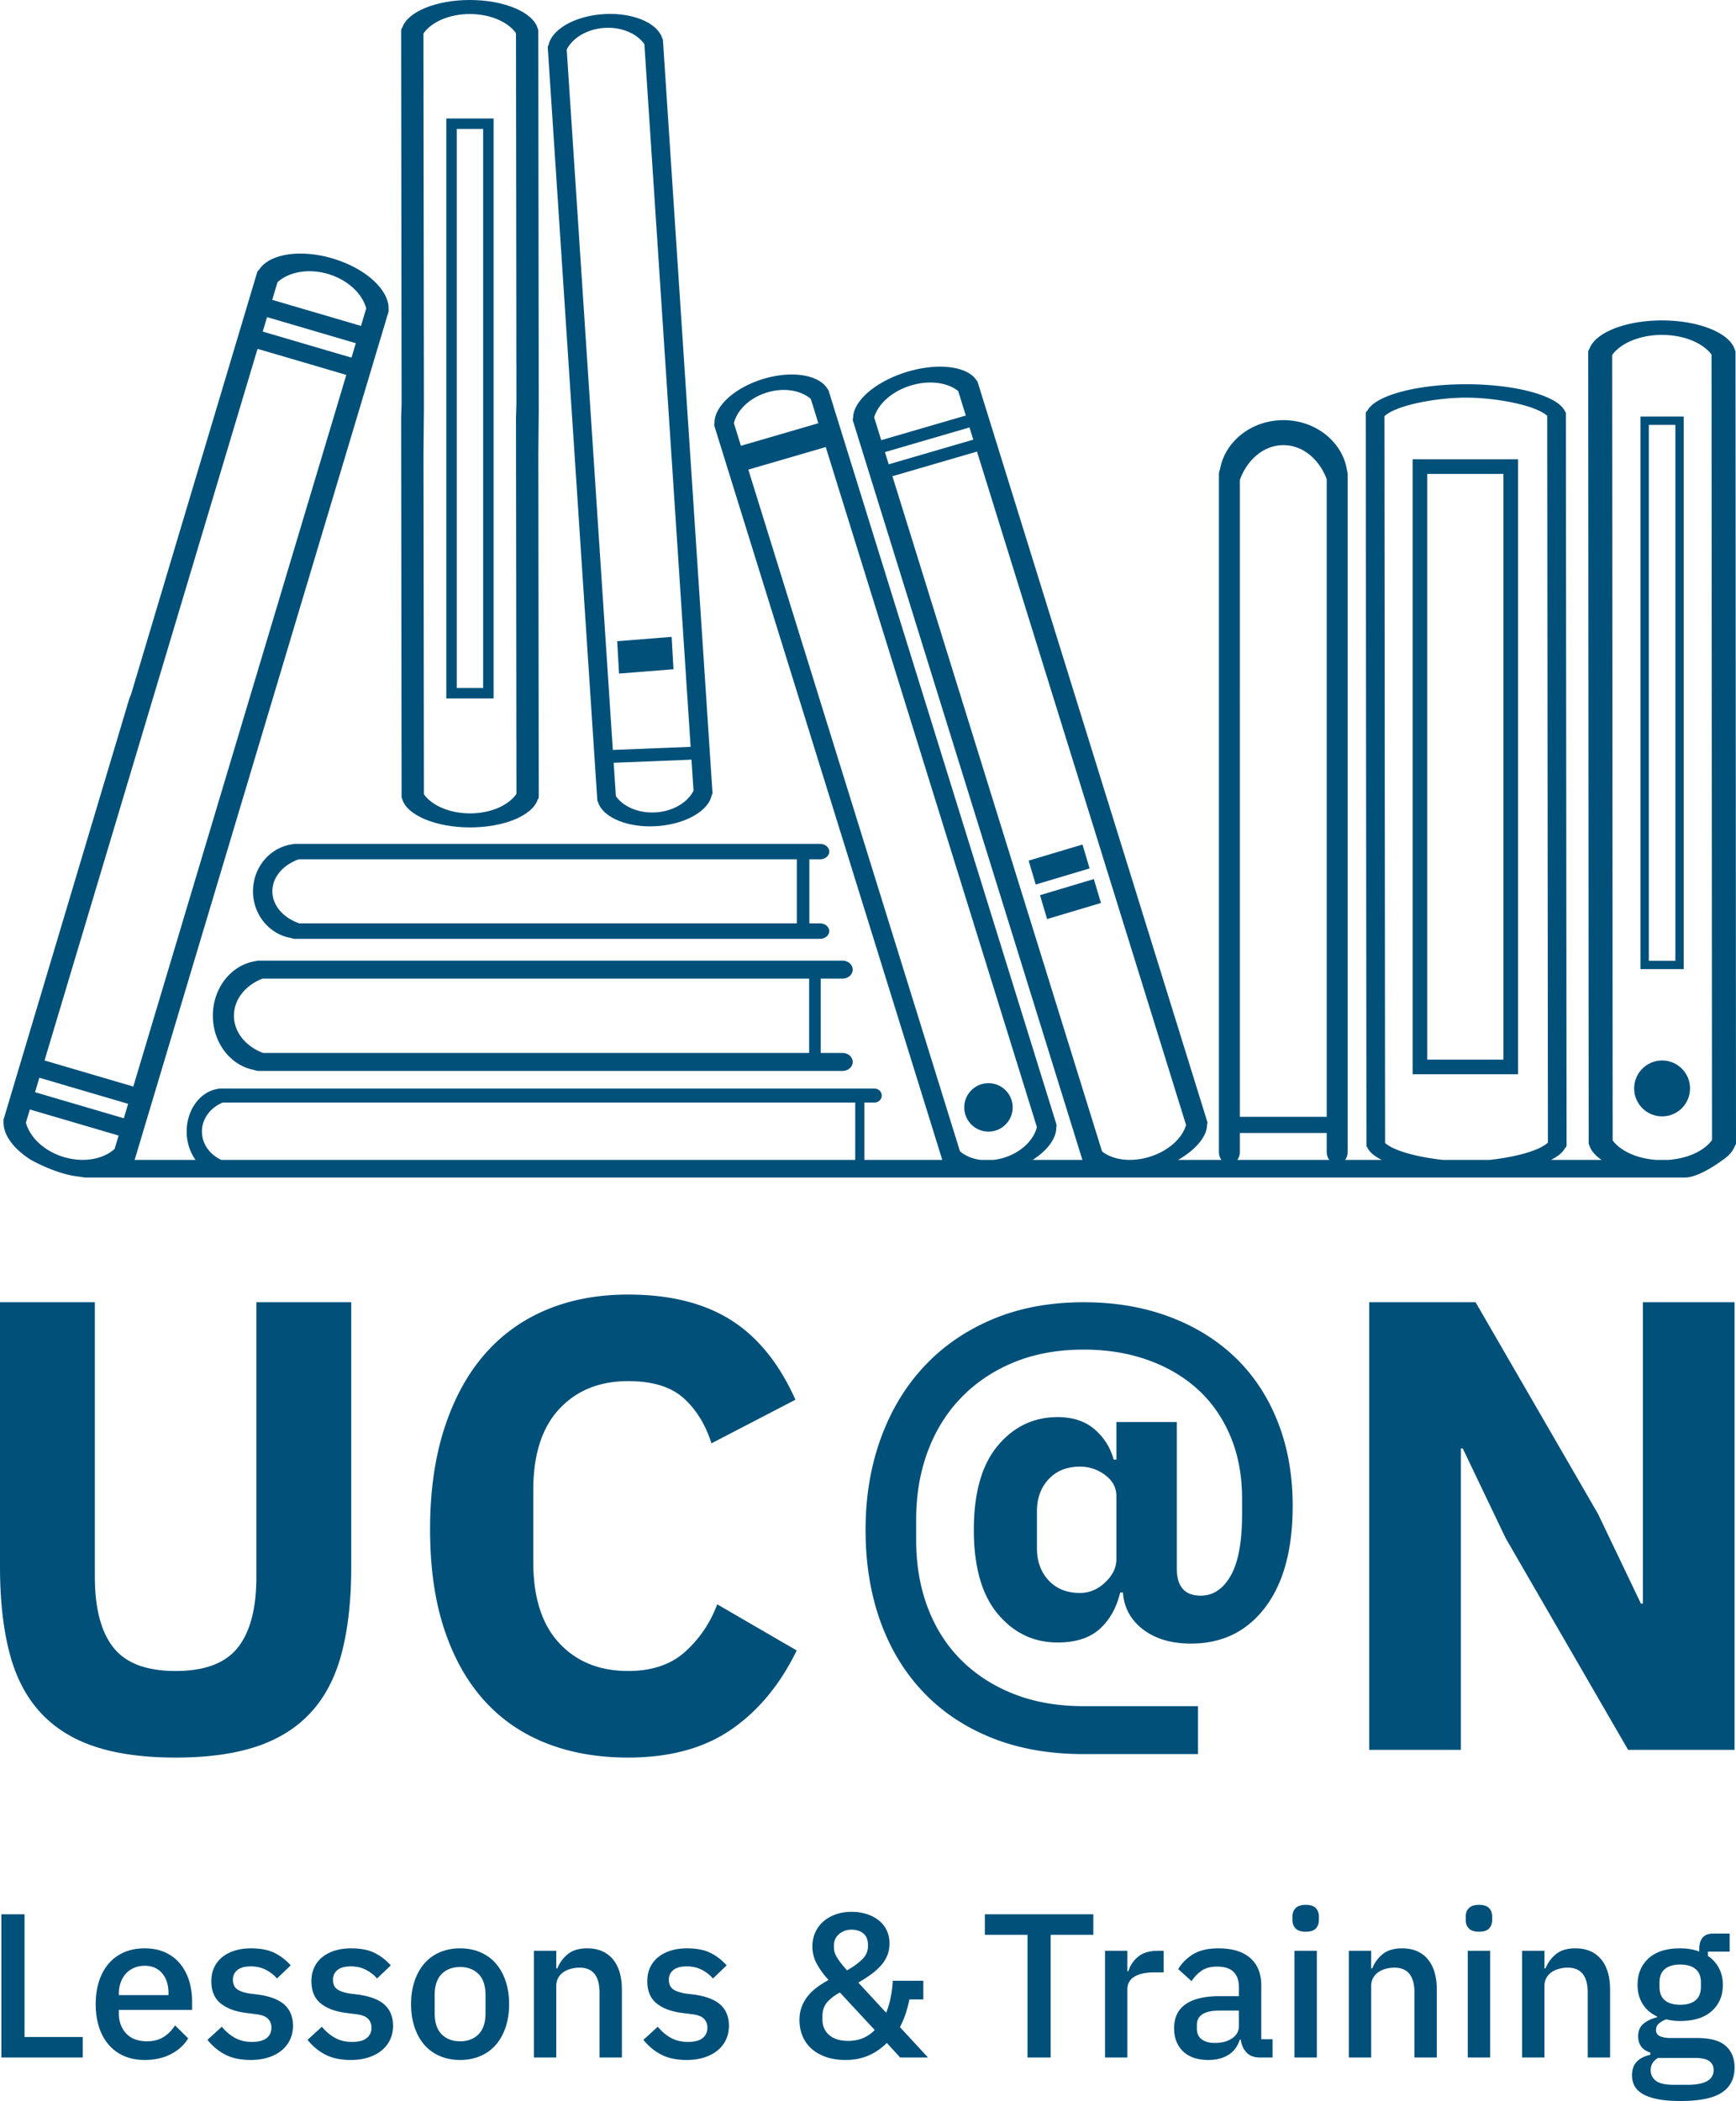 <svg xmlns="http://www.w3.org/2000/svg" style="enable-background:new 0 0 831.644 1005.957" xml:space="preserve" viewBox="0 0 831.644 1005.957"><path style="fill:#00507a" d="M45.444 623.515v131.421c0 15.151 2.965 26.46 8.905 33.93 5.935 7.476 15.862 11.208 29.784 11.208 13.92 0 23.846-3.732 29.787-11.208 5.934-7.47 8.902-18.778 8.902-33.93V623.515h45.445v126.508c0 15.766-1.487 29.43-4.452 40.992-2.97 11.567-7.831 21.086-14.585 28.557-6.756 7.476-15.459 13.002-26.1 16.581-10.646 3.579-23.645 5.374-38.998 5.374-15.352 0-28.354-1.795-38.996-5.374-10.646-3.579-19.344-9.105-26.1-16.581-6.755-7.471-11.621-16.989-14.586-28.557C1.482 779.452 0 765.788 0 750.022V623.515h45.444zM300.913 841.526c-14.537 0-27.635-2.304-39.304-6.909s-21.599-11.463-29.784-20.573c-8.189-9.106-14.537-20.467-19.037-34.084-4.506-13.611-6.756-29.525-6.756-47.746 0-18.012 2.25-34.031 6.756-48.055 4.5-14.02 10.848-25.794 19.037-35.312 8.186-9.521 18.115-16.735 29.784-21.649 11.669-4.911 24.767-7.368 39.304-7.368 19.854 0 36.232 4.044 49.13 12.129 12.897 8.089 23.231 20.832 31.013 38.229l-40.225 20.88c-2.869-9.006-7.322-16.221-13.357-21.647-6.04-5.421-14.892-8.138-26.561-8.138-13.717 0-24.718 4.453-33.008 13.357-8.291 8.904-12.437 21.854-12.437 38.843v34.391c0 16.993 4.146 29.938 12.437 38.844 8.29 8.903 19.291 13.356 33.008 13.356 11.463 0 20.621-3.118 27.482-9.365 6.855-6.242 11.922-13.766 15.198-22.569l38.077 22.108c-7.984 16.38-18.477 29.018-31.475 37.922-13.001 8.904-29.428 13.356-49.282 13.356zM721.321 736.512l-20.573-42.987h-.921v144.316h-43.91V623.515h50.973l58.648 101.329 20.57 42.987h.922V623.515h43.91v214.326h-50.97l-58.649-101.329zM573.913 839.856h-54.736c-16.511 0-31.238-2.606-44.182-7.819-12.947-5.214-23.894-12.558-32.842-22.025-8.953-9.47-15.77-20.763-20.461-33.884-4.691-13.119-7.037-27.672-7.037-43.66 0-15.811 2.432-30.406 7.297-43.79 4.863-13.378 11.816-24.893 20.854-34.537 9.033-9.644 19.98-17.157 32.842-22.546 12.857-5.385 27.369-8.08 43.529-8.08 14.943 0 28.582 2.305 40.922 6.908 12.336 4.605 22.893 11.122 31.668 19.549 8.773 8.43 15.552 18.68 20.332 30.756 4.779 12.079 7.168 25.504 7.168 40.271 0 20.852-4.39 37.058-13.162 48.611-8.777 11.559-20.637 17.334-35.579 17.334-9.384 0-17.032-2.257-22.937-6.778-5.91-4.516-9.124-10.425-9.646-17.724h-1.303c-1.738 7.299-4.996 13.122-9.773 17.465-4.782 4.345-11.514 6.515-20.201 6.515-11.469 0-21.027-4.56-28.671-13.685-7.649-9.122-11.47-22.546-11.47-40.27 0-17.725 3.82-31.148 11.47-40.271 7.644-9.123 17.202-13.685 28.671-13.685 7.299 0 13.203 1.956 17.724 5.865 4.517 3.909 7.56 8.732 9.122 14.467h1.305v-17.985h28.934v70.116c0 8.69 3.818 13.032 11.468 13.032 5.905 0 10.687-3.169 14.335-9.514 3.648-6.342 5.476-16.202 5.476-29.585v-7.298c0-11.119-1.87-21.113-5.604-29.976-3.74-8.862-8.951-16.331-15.639-22.415-6.693-6.082-14.688-10.772-23.982-14.075-9.297-3.3-19.506-4.954-30.625-4.954-12.34 0-23.418 2.001-33.234 5.996-9.818 3.999-18.244 9.604-25.283 16.813-7.037 7.213-12.426 15.814-16.16 25.805-3.738 9.993-5.604 20.896-5.604 32.711v9.905c0 11.819 1.865 22.636 5.604 32.451 3.734 9.818 9.123 18.205 16.16 25.152 7.039 6.953 15.465 12.341 25.283 16.161 9.816 3.82 20.895 5.734 33.234 5.734h54.736v22.939zm-56.562-77.152c4.518 0 8.559-1.696 12.121-5.084 3.561-3.389 5.344-7.078 5.344-11.078v-30.235c0-3.995-1.783-7.339-5.344-10.035-3.563-2.692-7.604-4.04-12.121-4.04-6.255 0-11.251 2-14.986 5.995-3.738 3.999-5.604 9.122-5.604 15.379v17.725c0 6.254 1.866 11.383 5.604 15.379 3.735 3.998 8.731 5.994 14.986 5.994zM392.797 411.44c2.464 0 4.46-1.654 4.46-3.699 0-2.042-1.996-3.698-4.46-3.698H141.385c-.509 0-.988.086-1.444.216-10.58 1.509-18.737 10.988-18.737 22.467 0 11.291 7.895 20.652 18.225 22.389a5.163 5.163 0 0 0 1.957.391h251.412c2.464 0 4.46-1.656 4.46-3.699s-1.996-3.699-4.46-3.699h-5.066V411.44h5.065zm-11.067 30.666H143.349c-7.579-2.626-12.87-8.52-12.87-15.381 0-6.782 5.172-12.613 12.608-15.285H381.73v30.666zM403.634 468.554c2.682 0 4.855-1.923 4.855-4.296 0-2.372-2.174-4.294-4.855-4.294H123.94c-.555 0-1.076.1-1.572.25-11.52 1.752-20.398 12.76-20.398 26.088 0 13.111 8.594 23.98 19.84 26a5.33 5.33 0 0 0 2.131.452h279.693c2.682 0 4.855-1.923 4.855-4.296 0-2.37-2.174-4.294-4.855-4.294h-10.479l.001-35.61h10.478zm-16.01 35.61H126.077c-8.25-3.05-14.01-9.894-14.01-17.862 0-7.875 5.63-14.646 13.726-17.748h261.831v35.61zM286.468 384.005c2.33 7.403 14.221 12.454 28.15 11.548 13.701-.891 24.688-7.24 26.31-14.719.267-.441.411-.922.38-1.422L317.591 19.334c-.023-.361-.15-.694-.327-1.008-2.33-7.404-14.218-12.452-28.148-11.549-13.703.891-24.692 7.238-26.311 14.722-.265.438-.416.917-.382 1.418l23.717 360.079c.024.361.148.695.328 1.009zm27.712 4.954c-8.232.536-15.55-2.681-19.142-7.757l-1.053-15.992 37.273-1.482.979 14.871c-2.828 5.594-9.732 9.82-18.057 10.36zM289.553 13.37c8.23-.534 15.549 2.683 19.141 7.757l22.161 336.462-37.273 1.482-22.089-335.339c2.83-5.596 9.734-9.82 18.06-10.362zM496.177 423.515l25.802-7.709-3.398-11.438-25.802 7.707zM501.62 440.058l25.801-7.709-3.397-11.438-25.802 7.708z"/><path style="fill:#00507a" d="m322.642 320.428-.889-15.499-26.082 2.087.889 15.496z"/><circle style="fill:#00507a" cx="473.528" cy="530.219" r="11.602"/><circle style="fill:#00507a" cx="796.24" cy="521.139" r="13.386"/><path style="fill:#00507a" d="M192.695 382.591c2.189 7.665 15.9 13.573 32.49 13.573 16.321 0 29.846-5.717 32.348-13.201.351-.429.563-.906.563-1.417l-.199-164.451.001.002.193-20.316c0-.015.005-.029.005-.044l-.001-.399.001-.051h-.001l-.221-181.668c0-.368-.124-.716-.312-1.044C255.372 5.908 241.662 0 225.071 0c-16.318 0-29.843 5.719-32.346 13.201-.352.43-.563.906-.563 1.417l.215 178.65-.193 5.963c-.008.065-.021.13-.021.196v.451l.22 181.668c0 .368.127.714.312 1.045zM225.08 6.719c9.803 0 18.235 3.746 22.103 9.132l.215 177.434-.193 5.94c-.008.067-.021.134-.021.203v.449l.219 180.245c-3.79 5.491-12.305 9.323-22.224 9.323-9.804 0-18.234-3.746-22.102-9.133l-.198-163.216.193-20.311c0-.018.005-.033.005-.05l-.001-.444v-.006l-.219-180.243c3.791-5.491 12.304-9.323 22.223-9.323zM727.235 219.909h-50.496v294.44h50.496v-294.44zm-7 287.441h-36.496V226.91h36.496v280.44zM806.602 199.429h-20.724v264.593h20.724V199.429zm-4 260.592h-12.724V203.429h12.724v256.592z"/><path style="fill:#00507a" d="M236.452 56.733h-22.646v277.693h22.646V56.733zm-5 272.694h-12.646V61.733h12.646v267.694z"/><path style="fill:#00507a" d="M831.406 168.511c0-.38-.136-.737-.336-1.077-2.351-7.914-17.074-14.014-34.89-14.014-17.529 0-32.053 5.902-34.742 13.629-.375.441-.602.936-.602 1.462l.237 378.8c0 .381.134.738.333 1.078.762 2.562 2.824 4.931 5.863 6.966H742.99c3.323-1.664 5.636-3.546 6.666-5.563.511-.41.818-.864.818-1.354l-.32-350.498c0-.352-.183-.683-.455-.997-3.195-7.323-23.197-12.968-47.403-12.968-23.813 0-43.544 5.463-47.198 12.611-.51.41-.819.865-.819 1.354l.322 350.498c0 .352.182.684.455.998.939 2.152 3.339 4.157 6.864 5.919h-17.53c.761-1.008 1.225-2.319 1.225-3.757V227.209c0-.656-.118-1.274-.295-1.862-2.045-13.652-14.908-24.178-30.48-24.178-15.321 0-28.023 10.186-30.38 23.515a6.371 6.371 0 0 0-.529 2.526v324.389c0 1.438.462 2.748 1.222 3.756H564.39c8.454-4.846 13.833-11.195 13.862-16.837.191-.516.236-1.034.082-1.525L468.386 183.025c-.108-.355-.325-.656-.596-.922-4.281-6.78-18.521-8.621-33.604-3.953-14.847 4.59-25.435 13.909-25.47 21.834-.195.513-.246 1.033-.094 1.524l109.914 353.846H494.72c7.035-4.508 11.387-10.317 11.295-15.6.164-.504.199-1.014.043-1.504L396.962 187.073c-.108-.354-.313-.654-.568-.922-4.095-6.773-17.27-8.893-31.077-4.617-13.59 4.207-23.154 13.162-23.015 20.973-.167.5-.202 1.014-.051 1.502l109.1 351.18c.018.06.055.109.078.166h-37.352l.001-27.447h4.808c1.941 0 3.514-1.503 3.514-3.356s-1.572-3.355-3.514-3.355h-313.56c-.399 0-.78.078-1.136.196-8.338 1.367-14.764 9.971-14.764 20.386 0 5.206 1.611 9.954 4.259 13.577H64.393c.126-.197.234-.406.303-.636l121.396-405.342c.123-.408.117-.826.048-1.244.445-9.098-10.729-19.562-26.617-24.328-15.63-4.69-30.476-2.262-35.352 5.285-.48.373-.841.84-1.011 1.402L62.871 332.184l-.96 2.436L1.764 535.836c-.122.408-.117.825-.047 1.243-.302 6.203 4.8 13.04 13.111 18.275 0 0 11.438 6.502 21.867 7.866 1.452.189 2.772.386 3.976.584H807.16c7.173 0 18.167-8.45 18.167-8.45 2.879-1.933 4.873-4.167 5.713-6.58.377-.443.604-.937.604-1.464l-.238-378.799zm-698.475-33.372c5.45-4.976 14.874-6.762 24.374-3.912 9.388 2.817 16.221 9.377 18.138 16.438l-2.51 8.383-42.525-12.483 2.523-8.426zm-5 16.695 42.524 12.483-2.072 6.92-42.524-12.484 2.072-6.919zM54.926 550.073c-5.45 4.976-14.872 6.763-24.372 3.911-9.389-2.816-16.223-9.377-18.141-16.438l1.896-6.333 42.527 12.483-1.91 6.377zm4.387-14.646-42.526-12.482 2.072-6.921 42.525 12.485-2.071 6.918zm-37.978-27.672 102.047-340.732 42.523 12.483L63.86 520.238l-42.525-12.483zm388.368 47.599H106.011c-5.504-2.537-9.277-7.658-9.277-13.577 0-6.156 4.076-11.445 9.934-13.869l303.037-.001-.002 27.447zm-58.121-352.738c1.523-6.236 7.476-12.098 15.736-14.654 8.16-2.525 16.29-1.113 21.107 3.047l3.614 11.636-37.093 10.804-3.364-10.833zm129.417 351.682a28.337 28.337 0 0 1-4.973 1.057h-6.238c-3.899-.492-7.362-1.912-9.902-4.104L358.491 224.857l37.094-10.802 101.15 325.59c-1.527 6.233-7.475 12.098-15.736 14.653zm-62.22-354.421c1.805-6.367 8.402-12.457 17.424-15.249 8.916-2.757 17.699-1.515 22.826 2.595l3.646 11.737-40.515 11.803-3.381-10.886zm5.154 16.59 40.516-11.801 1.816 5.849-40.516 11.801-1.816-5.849zm126.829 337.406c-8.912 2.758-17.704 1.516-22.83-2.595l-100.41-323.256 40.515-11.801 100.15 322.403c-1.807 6.366-8.403 12.458-17.425 15.249zm43.204-324.129c3.566-9.78 11.562-16.607 20.873-16.607 9.201 0 17.109 6.673 20.736 16.269v305.333h-41.609V229.744zm-1.222 325.61c.761-1.008 1.222-2.319 1.222-3.757v-9.119l41.609.001v9.118c0 1.438.463 2.749 1.223 3.757h-44.054zm120.896 0h-22.401c-11.669-1.24-23.455-4.225-27.702-8.095l-.318-347.961c5.53-5.246 24.617-8.905 39.088-8.905 14.304 0 33.271 3.577 38.912 8.724l.321 347.961c-4.18 3.962-16.088 7.018-27.9 8.276zm85.554 0h-5.805c-9.268-.637-17.067-4.274-20.833-9.316l-.234-376.058c4.07-5.668 13.212-9.625 23.864-9.625 10.527 0 19.583 3.868 23.737 9.43l.234 376.057c-3.693 5.147-11.576 8.868-20.963 9.512zM.657 985.13v-68.57h11.1v58.746h27.9v9.824h-39zM69.324 986.309c-3.668 0-6.942-.623-9.823-1.866-2.883-1.243-5.338-3.028-7.367-5.354-2.031-2.323-3.587-5.14-4.667-8.448-1.081-3.307-1.622-6.99-1.622-11.052 0-4.061.541-7.743 1.622-11.052 1.08-3.307 2.636-6.123 4.667-8.449 2.029-2.323 4.484-4.108 7.367-5.354 2.881-1.243 6.155-1.866 9.823-1.866 3.733 0 7.024.655 9.873 1.964 2.849 1.313 5.222 3.129 7.122 5.453 1.898 2.325 3.323 5.027 4.273 8.104.948 3.08 1.424 6.385 1.424 9.923v4.027h-35.07v1.659c0 3.904 1.162 7.107 3.488 9.613 2.322 2.505 5.647 3.758 9.971 3.758 3.144 0 5.797-.684 7.957-2.049 2.161-1.366 3.994-3.223 5.502-5.564l6.286 6.207c-1.9 3.153-4.651 5.665-8.251 7.539-3.603 1.87-7.795 2.807-12.575 2.807zm0-45.092c-1.834 0-3.521.329-5.059.983-1.54.655-2.85 1.571-3.93 2.75-1.081 1.179-1.916 2.589-2.505 4.225-.59 1.638-.885 3.438-.885 5.402v.688H80.72v-.982c0-3.93-1.016-7.089-3.045-9.48-2.031-2.39-4.814-3.586-8.351-3.586zM120.113 986.309c-4.849 0-8.907-.852-12.183-2.554s-6.124-4.061-8.545-7.074l6.876-6.286c1.898 2.293 4.011 4.076 6.336 5.354 2.324 1.277 5.026 1.916 8.104 1.916 3.144 0 5.484-.605 7.024-1.817 1.538-1.211 2.308-2.898 2.308-5.06 0-1.637-.539-3.029-1.62-4.176-1.081-1.144-2.964-1.882-5.647-2.21l-4.717-.589c-5.24-.654-9.35-2.177-12.328-4.568-2.98-2.39-4.471-5.943-4.471-10.659 0-2.488.457-4.698 1.376-6.631a13.82 13.82 0 0 1 3.88-4.912c1.67-1.341 3.667-2.373 5.992-3.095 2.324-.719 4.896-1.08 7.713-1.08 4.582 0 8.333.722 11.247 2.161 2.914 1.44 5.518 3.438 7.81 5.993l-6.582 6.286c-1.311-1.571-3.029-2.93-5.156-4.076-2.129-1.146-4.568-1.719-7.318-1.719-2.948 0-5.125.588-6.533 1.768-1.409 1.179-2.112 2.719-2.112 4.617 0 1.965.622 3.438 1.866 4.421 1.243.982 3.242 1.703 5.993 2.161l4.716.59c5.631.852 9.74 2.505 12.328 4.96 2.586 2.457 3.881 5.748 3.881 9.873 0 2.49-.477 4.733-1.425 6.729-.95 1.999-2.31 3.719-4.077 5.158-1.768 1.441-3.897 2.554-6.385 3.34-2.49.786-5.274 1.179-8.351 1.179zM168.054 986.309c-4.849 0-8.908-.852-12.184-2.554s-6.123-4.061-8.545-7.074l6.876-6.286c1.898 2.293 4.011 4.076 6.336 5.354s5.026 1.916 8.104 1.916c3.145 0 5.484-.605 7.024-1.817 1.538-1.211 2.308-2.898 2.308-5.06 0-1.637-.539-3.029-1.619-4.176-1.082-1.144-2.965-1.882-5.648-2.21l-4.717-.589c-5.24-.654-9.35-2.177-12.328-4.568-2.98-2.39-4.471-5.943-4.471-10.659 0-2.488.458-4.698 1.377-6.631a13.816 13.816 0 0 1 3.879-4.912c1.671-1.341 3.668-2.373 5.992-3.095 2.325-.719 4.896-1.08 7.713-1.08 4.582 0 8.334.722 11.247 2.161 2.914 1.44 5.518 3.438 7.811 5.993l-6.582 6.286c-1.312-1.571-3.03-2.93-5.157-4.076-2.129-1.146-4.568-1.719-7.318-1.719-2.947 0-5.125.588-6.533 1.768-1.409 1.179-2.111 2.719-2.111 4.617 0 1.965.621 3.438 1.866 4.421 1.242.982 3.241 1.703 5.992 2.161l4.716.59c5.631.852 9.74 2.505 12.328 4.96 2.586 2.457 3.881 5.748 3.881 9.873 0 2.49-.477 4.733-1.424 6.729-.951 1.999-2.31 3.719-4.078 5.158-1.768 1.441-3.896 2.554-6.385 3.34-2.491.786-5.273 1.179-8.35 1.179zM220.412 986.309c-3.536 0-6.763-.623-9.677-1.866s-5.387-3.028-7.416-5.354c-2.031-2.323-3.604-5.14-4.716-8.448-1.114-3.307-1.671-6.99-1.671-11.052 0-4.061.557-7.743 1.671-11.052 1.112-3.307 2.685-6.123 4.716-8.449 2.029-2.323 4.502-4.108 7.416-5.354 2.914-1.243 6.141-1.866 9.677-1.866 3.537 0 6.762.623 9.677 1.866 2.913 1.245 5.386 3.03 7.417 5.354 2.029 2.326 3.601 5.143 4.716 8.449 1.112 3.309 1.669 6.991 1.669 11.052 0 4.062-.557 7.745-1.669 11.052-1.115 3.309-2.687 6.125-4.716 8.448-2.031 2.326-4.504 4.111-7.417 5.354-2.915 1.243-6.14 1.866-9.677 1.866zm0-8.94c3.667 0 6.614-1.124 8.841-3.371s3.34-5.616 3.34-10.111v-8.599c0-4.493-1.113-7.863-3.34-10.11-2.227-2.248-5.174-3.371-8.841-3.371-3.669 0-6.616 1.123-8.841 3.371-2.229 2.247-3.341 5.617-3.341 10.11v8.599c0 4.495 1.112 7.864 3.341 10.111 2.225 2.247 5.172 3.371 8.841 3.371zM255.776 985.13v-51.084h10.709v8.448h.49c1.113-2.75 2.801-5.042 5.061-6.876 2.259-1.833 5.354-2.751 9.283-2.751 5.238 0 9.315 1.719 12.23 5.157 2.913 3.438 4.371 8.335 4.371 14.687v32.419h-10.707v-31.044c0-7.989-3.21-11.985-9.628-11.985-1.375 0-2.735.183-4.077.541-1.343.36-2.539.901-3.586 1.621a8.076 8.076 0 0 0-2.504 2.751c-.623 1.114-.934 2.424-.934 3.93v34.187h-10.708zM328.963 986.309c-4.849 0-8.907-.852-12.183-2.554s-6.124-4.061-8.545-7.074l6.876-6.286c1.898 2.293 4.011 4.076 6.336 5.354 2.324 1.277 5.026 1.916 8.104 1.916 3.145 0 5.484-.605 7.024-1.817 1.538-1.211 2.308-2.898 2.308-5.06 0-1.637-.539-3.029-1.62-4.176-1.081-1.144-2.964-1.882-5.647-2.21l-4.717-.589c-5.24-.654-9.35-2.177-12.328-4.568-2.98-2.39-4.471-5.943-4.471-10.659 0-2.488.457-4.698 1.376-6.631a13.83 13.83 0 0 1 3.88-4.912c1.67-1.341 3.667-2.373 5.992-3.095 2.324-.719 4.896-1.08 7.713-1.08 4.582 0 8.333.722 11.247 2.161 2.914 1.44 5.518 3.438 7.811 5.993l-6.583 6.286c-1.311-1.571-3.029-2.93-5.156-4.076-2.129-1.146-4.568-1.719-7.318-1.719-2.948 0-5.125.588-6.533 1.768-1.409 1.179-2.112 2.719-2.112 4.617 0 1.965.622 3.438 1.866 4.421 1.243.982 3.242 1.703 5.993 2.161l4.716.59c5.631.852 9.74 2.505 12.328 4.96 2.586 2.457 3.881 5.748 3.881 9.873 0 2.49-.477 4.733-1.425 6.729-.95 1.999-2.31 3.719-4.077 5.158-1.768 1.441-3.897 2.554-6.385 3.34-2.491.786-5.274 1.179-8.351 1.179zM424.841 978.155c-.852.852-1.883 1.752-3.094 2.702-1.213.95-2.62 1.834-4.225 2.652-1.605.819-3.438 1.489-5.502 2.014-2.063.523-4.404.785-7.023.785-3.537 0-6.68-.491-9.431-1.473-2.751-.983-5.06-2.325-6.926-4.028s-3.275-3.717-4.225-6.042c-.95-2.324-1.425-4.829-1.425-7.516 0-2.421.377-4.6 1.131-6.532a18.729 18.729 0 0 1 3.045-5.206 24.16 24.16 0 0 1 4.42-4.127 51.648 51.648 0 0 1 5.354-3.39 37.752 37.752 0 0 1-5.501-7.466 17.362 17.362 0 0 1-2.26-8.645c0-2.292.441-4.453 1.326-6.484a15.14 15.14 0 0 1 3.782-5.256c1.636-1.474 3.618-2.635 5.943-3.487 2.323-.85 4.896-1.277 7.712-1.277 2.618 0 5.042.361 7.27 1.081 2.225.722 4.158 1.736 5.796 3.045 1.636 1.312 2.897 2.899 3.782 4.766s1.326 3.946 1.326 6.238c0 2.227-.393 4.241-1.179 6.041a17.283 17.283 0 0 1-3.241 4.912c-1.376 1.474-2.965 2.85-4.766 4.126a75.79 75.79 0 0 1-5.747 3.684l13.36 14.441c.917-2.343 1.637-4.815 2.161-7.419s.851-5.238.983-7.906h14.637v8.939h-6.68c-.982 4.978-2.49 9.399-4.52 13.263l13.459 14.539h-13.36l-6.382-6.974zm-18.567-.982c2.75 0 5.173-.458 7.27-1.376a16.961 16.961 0 0 0 5.501-3.831l-16.7-17.978c-2.49 1.375-4.504 2.915-6.042 4.617-1.54 1.704-2.308 4.027-2.308 6.976v1.277c0 3.143 1.08 5.647 3.24 7.515 2.162 1.866 5.174 2.8 9.039 2.8zm1.67-53.246c-2.357 0-4.356.705-5.993 2.112-1.637 1.409-2.456 3.26-2.456 5.551v.786c0 1.703.541 3.405 1.621 5.107 1.081 1.704 2.637 3.669 4.666 5.895 2.751-1.505 5.109-3.191 7.074-5.059 1.965-1.866 2.947-4.011 2.947-6.435v-.786c0-2.292-.723-4.061-2.162-5.305-1.441-1.242-3.339-1.866-5.697-1.866zM503.331 926.384v58.746H492.23v-58.746h-20.433v-9.824h51.967v9.824h-20.433zM529.364 985.13v-51.084h10.707v9.824h.492c.721-2.619 2.225-4.912 4.52-6.877 2.291-1.965 5.467-2.947 9.528-2.947h2.849v10.315h-4.224c-4.258 0-7.515.688-9.775 2.063-2.259 1.376-3.39 3.406-3.39 6.091v32.615h-10.707zM603.631 985.13c-2.817 0-4.978-.801-6.483-2.407-1.508-1.604-2.424-3.649-2.751-6.14h-.491c-.982 3.21-2.785 5.634-5.402 7.27-2.621 1.636-5.797 2.456-9.529 2.456-5.305 0-9.383-1.375-12.23-4.125-2.85-2.752-4.273-6.451-4.273-11.102 0-5.108 1.85-8.94 5.551-11.494 3.699-2.554 9.119-3.831 16.258-3.831h9.234v-4.323c0-3.143-.852-5.565-2.555-7.27-1.703-1.702-4.355-2.554-7.957-2.554-3.014 0-5.469.655-7.368 1.965-1.899 1.312-3.503 2.98-4.813 5.01l-6.385-5.796c1.702-2.881 4.092-5.255 7.171-7.122 3.078-1.866 7.106-2.8 12.083-2.8 6.615 0 11.691 1.539 15.227 4.616 3.537 3.08 5.306 7.501 5.306 13.263v25.641h5.403v8.743h-5.996zm-21.612-6.975c3.34 0 6.091-.737 8.252-2.211 2.162-1.474 3.242-3.453 3.242-5.943v-7.368h-9.037c-7.402 0-11.102 2.294-11.102 6.878v1.768c0 2.294.77 4.012 2.309 5.157 1.538 1.146 3.65 1.719 6.336 1.719zM625.538 924.91c-2.227 0-3.849-.524-4.863-1.572-1.016-1.047-1.522-2.39-1.522-4.028v-1.669c0-1.637.507-2.979 1.522-4.028 1.015-1.047 2.637-1.572 4.863-1.572 2.226 0 3.831.525 4.814 1.572.981 1.049 1.473 2.392 1.473 4.028v1.669c0 1.639-.491 2.981-1.473 4.028-.983 1.048-2.588 1.572-4.814 1.572zm-5.404 9.136h10.709v51.084h-10.709v-51.084zM646.167 985.13v-51.084h10.709v8.448h.491c1.112-2.75 2.8-5.042 5.06-6.876 2.26-1.833 5.354-2.751 9.283-2.751 5.239 0 9.316 1.719 12.23 5.157s4.371 8.335 4.371 14.687v32.419h-10.707v-31.044c0-7.989-3.21-11.985-9.627-11.985-1.376 0-2.736.183-4.077.541-1.344.36-2.539.901-3.587 1.621a8.076 8.076 0 0 0-2.504 2.751c-.623 1.114-.934 2.424-.934 3.93v34.187h-10.708zM708.548 924.91c-2.227 0-3.848-.524-4.863-1.572-1.015-1.047-1.521-2.39-1.521-4.028v-1.669c0-1.637.507-2.979 1.521-4.028 1.016-1.047 2.637-1.572 4.863-1.572s3.832.525 4.814 1.572c.982 1.049 1.473 2.392 1.473 4.028v1.669c0 1.639-.49 2.981-1.473 4.028-.982 1.048-2.588 1.572-4.814 1.572zm-5.402 9.136h10.707v51.084h-10.707v-51.084zM729.179 985.13v-51.084h10.707v8.448h.492c1.112-2.75 2.799-5.042 5.059-6.875s5.354-2.751 9.283-2.751c5.24 0 9.316 1.719 12.231 5.157 2.913 3.438 4.371 8.335 4.371 14.687v32.419h-10.708v-31.044c0-7.989-3.209-11.985-9.627-11.985a15.75 15.75 0 0 0-4.076.541c-1.344.36-2.539.9-3.587 1.62a8.078 8.078 0 0 0-2.505 2.751c-.623 1.114-.934 2.424-.934 3.93v34.187h-10.706zM830.95 989.944c0 5.305-2.029 9.299-6.09 11.985-4.062 2.685-10.676 4.027-19.844 4.027-4.191 0-7.746-.278-10.658-.835-2.916-.557-5.306-1.359-7.172-2.407-1.867-1.048-3.227-2.325-4.077-3.83-.853-1.508-1.277-3.242-1.277-5.207 0-2.816.77-5.011 2.308-6.582 1.539-1.571 3.686-2.652 6.436-3.242v-1.081c-3.865-1.242-5.797-3.863-5.797-7.858 0-2.618.885-4.632 2.652-6.041 1.77-1.408 3.896-2.407 6.387-2.997v-.394c-3.014-1.439-5.322-3.453-6.926-6.041-1.605-2.586-2.407-5.615-2.407-9.087 0-5.239 1.751-9.463 5.256-12.673 3.503-3.208 8.53-4.813 15.079-4.813 3.602 0 6.68.524 9.234 1.571v-1.375c0-2.292.541-4.076 1.621-5.354 1.081-1.277 2.766-1.916 5.06-1.916h7.859v8.645h-10.413v2.063c2.291 1.507 4.06 3.455 5.305 5.846 1.243 2.391 1.866 5.059 1.866 8.006 0 5.174-1.769 9.35-5.305 12.525-3.536 3.177-8.581 4.765-15.13 4.765-2.488 0-4.715-.262-6.68-.785-1.311.458-2.455 1.097-3.438 1.914-.982.82-1.475 1.885-1.475 3.193 0 1.375.623 2.358 1.867 2.947 1.244.59 3.012.884 5.305.884h12.575c6.286 0 10.838 1.262 13.655 3.783 2.816 2.523 4.224 5.976 4.224 10.364zm-10.019 1.179c0-1.769-.672-3.177-2.014-4.224-1.343-1.048-3.781-1.572-7.319-1.572h-17.289c-2.358 1.375-3.537 3.34-3.537 5.895 0 2.096.836 3.782 2.505 5.06 1.671 1.277 4.502 1.916 8.498 1.916h6.681c8.315-.001 12.475-2.359 12.475-7.075zm-16.014-31.239c3.145 0 5.584-.703 7.319-2.112 1.735-1.408 2.604-3.585 2.604-6.533v-1.965c0-2.946-.868-5.123-2.604-6.533-1.735-1.406-4.175-2.111-7.319-2.111-3.143 0-5.583.705-7.318 2.111-1.736 1.41-2.602 3.587-2.602 6.533v1.965c0 2.948.865 5.125 2.602 6.533 1.735 1.409 4.175 2.112 7.318 2.112z"/></svg>